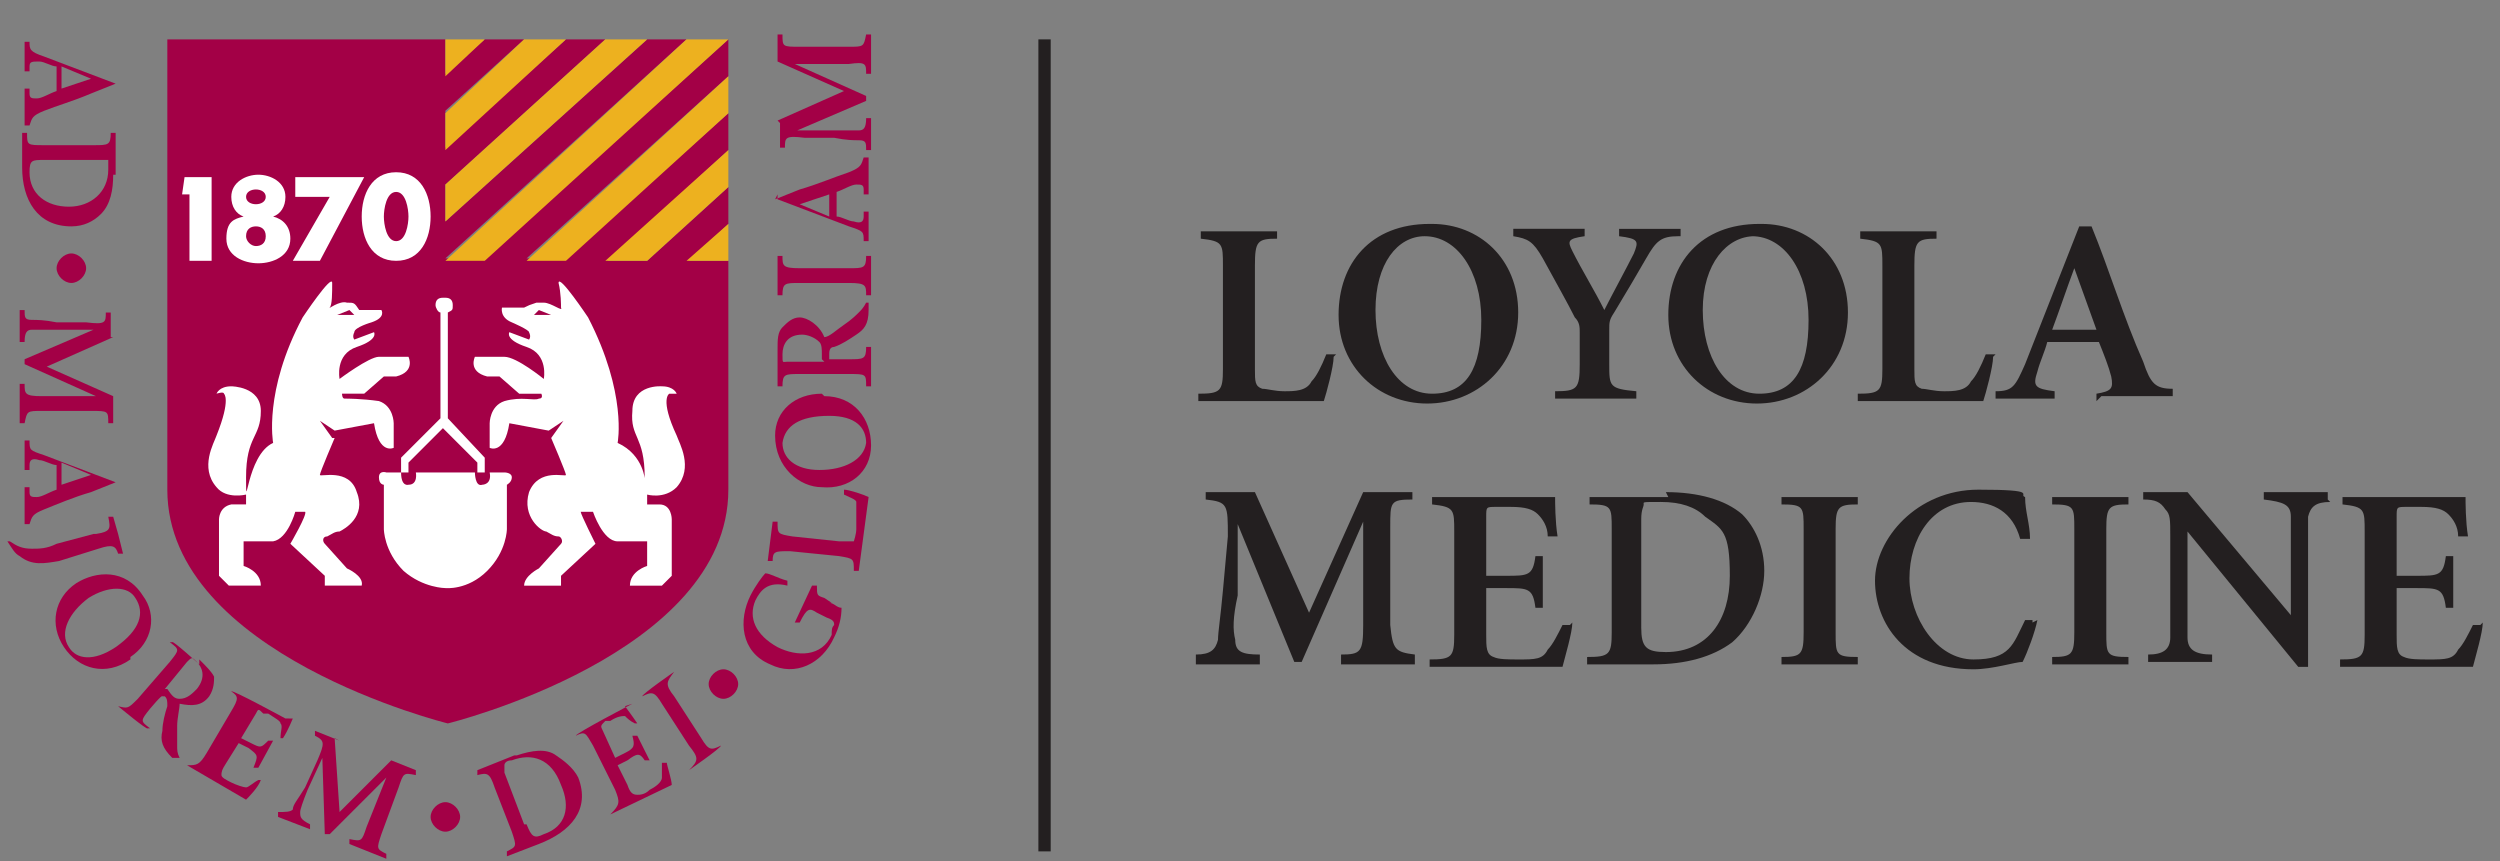 <?xml version="1.0" encoding="UTF-8"?> <svg xmlns="http://www.w3.org/2000/svg" xmlns:xlink="http://www.w3.org/1999/xlink" id="Layer_1" version="1.1" viewBox="0 0 101.6 35"><rect x="0" y="0" width="101.6" height="35" fill="#808080" stroke="none"/><defs><style> .st0 { fill: none; } .st1 { fill: #231f20; } .st2 { fill: #a30046; } .st3 { fill: #fff; } .st4 { fill: #edb11f; } .st5 { clip-path: url(#clippath); } </style><clipPath id="clippath"><rect class="st0" x="-2.8" y="-4.8" width="110.3" height="59.5"></rect></clipPath></defs><g class="st5"><g><path class="st2" d="M4.7,3.4l-1,.4c-.7.3-1.4.5-1.9.7-.5.2-.5.3-.6.6h-.2v-1.5h.2v.2c0,.2.1.2.3.2.2,0,.5-.2.8-.3v-1c-.2,0-.5-.2-.7-.2-.3,0-.4,0-.4.2v.2h-.2v-1.2h.2c0,.3,0,.4.6.6l2.9,1.1v.2c0,0,0,0,0,0ZM2.5,2.7v.9l1.2-.4h0s-1.2-.5-1.2-.5Z"></path><path class="st2" d="M4.6,7.1c0,.6-.1,1.2-.5,1.6-.3.3-.7.5-1.2.5-1.4,0-2-1.1-2-2.4v-1.4h.2c0,.5,0,.5.7.5h2c.6,0,.7,0,.7-.5h.2v1.7ZM1.8,6.5c-.5,0-.6,0-.6.5,0,.9.7,1.4,1.6,1.4s1.6-.6,1.6-1.5,0-.3,0-.4c0,0-.1,0-.3,0H1.8Z"></path><path class="st2" d="M4.6,13.7l-2.7,1.2,2.7,1.2v1.1h-.2c0-.5,0-.5-.7-.5h-2c-.6,0-.6,0-.7.5h-.2v-1.6h.2c0,.4,0,.5.7.5h2.2s-2.9-1.3-2.9-1.3v-.2l2.8-1.2h0s-1.5,0-1.5,0c-.5,0-.8,0-1,0-.2,0-.3.1-.3.5h-.2v-1.3h.2c0,.3,0,.4.3.4.2,0,.5,0,1,.1h1.2c.8.1.8,0,.8-.4h.2v1h0Z"></path><path class="st2" d="M4.7,19.6l-1,.4c-.7.2-1.4.5-1.9.7-.5.2-.5.3-.6.6h-.2v-1.5h.2v.2c0,.2.1.2.3.2.2,0,.5-.2.8-.3v-1c-.2,0-.5-.2-.7-.2-.3-.1-.4,0-.4.2v.2h-.2v-1.2h.2c0,.4,0,.4.6.6l2.9,1.1v.2c0,0,0,0,0,0ZM2.5,18.8v.9l1.2-.4h0s-1.2-.5-1.2-.5Z"></path><path class="st2" d="M3.9,21.7c.6-.1.6-.2.5-.7h.2s.2.7.2.7l.2.8h-.2c-.1-.3-.2-.4-.8-.2l-1.6.5c-.6.1-1.1.2-1.6-.2-.2-.1-.3-.3-.5-.6h.1c.3.2.5.3.9.3.3,0,.6,0,1-.2l1.5-.4h0Z"></path><path class="st2" d="M5.3,26.8c-1,.7-2.1.4-2.7-.5-.6-.9-.4-2,.5-2.6.8-.5,2-.6,2.7.5.6.8.4,1.9-.5,2.5M3.6,24.3c-.8.6-1.2,1.4-.8,2,.3.5,1,.6,1.9,0,1-.7,1.2-1.4.8-2-.3-.5-1.1-.5-1.9,0"></path><path class="st2" d="M8.1,26.8c.3.3.5.5.6.7,0,.2,0,.5-.2.8-.3.4-.7.4-1.2.3,0,.2-.1.6-.1.9,0,.4,0,.6,0,.8,0,.2,0,.3.1.5h-.1c0,0-.2,0-.2,0-.4-.4-.5-.7-.4-1.1,0-.3.1-.7.2-1,0-.2,0-.3-.1-.4h-.1c0-.1-.5.5-.5.5-.4.5-.4.5,0,.8h-.1c0,.1-1.2-.9-1.2-.9h0c.4.1.4.1.8-.3l1.3-1.5c.4-.5.4-.5,0-.8h.1c0-.1,1.1.9,1.1.9h0ZM6.6,28h.2c.2.3.3.4.5.4.3,0,.5-.2.7-.4.4-.5.2-.9,0-1.1-.2-.2-.2-.2-.4,0l-.9,1.1h0Z"></path><path class="st2" d="M11.9,29.2c0,0-.2.5-.4.8h-.1c0-.3.1-.5,0-.6,0-.1-.2-.2-.5-.4h-.2c-.2-.2-.2-.2-.3,0l-.6,1,.4.2c.4.2.4.2.7-.1h.2c0,0-.6,1.1-.6,1.1h-.2c.2-.5.2-.5-.2-.8l-.4-.2-.5.8c-.2.3-.2.4-.2.5,0,.1.2.2.4.3.2.1.5.2.6.2.1,0,.3-.2.5-.3h.1c-.1.3-.5.7-.6.8l-2.4-1.4h0c.4,0,.5,0,.8-.5l1-1.7c.3-.5.3-.6,0-.8h0c0-.1,2.2,1.1,2.2,1.1h0Z"></path><path class="st2" d="M13.6,30l.2,3,2.1-2.1,1,.4v.2c-.5-.1-.5-.1-.7.5l-.7,1.9c-.2.6-.2.6.2.8v.2c0,0-1.5-.6-1.5-.6v-.2c.5.1.5.1.7-.5l.8-2h0l-2.3,2.3h-.2c0,0-.1-3.1-.1-3.1h0l-.6,1.3c-.2.5-.3.8-.3.9,0,.2,0,.3.4.5v.2c0,0-1.3-.5-1.3-.5v-.2c.3,0,.5,0,.6-.1,0-.2.2-.4.5-.9l.5-1.1c.3-.7.3-.8-.1-1v-.2c0,0,1,.4,1,.4h0Z"></path><path class="st2" d="M21,30.7c.6-.2,1.2-.3,1.6,0,.3.2.7.5.9.9.5,1.3-.3,2.2-1.6,2.7l-1.3.5v-.2c.4-.2.4-.2.2-.8l-.7-1.8c-.2-.6-.3-.6-.7-.5v-.2s1.5-.6,1.5-.6h0ZM21.4,33.5c.2.5.3.6.7.4.9-.3,1.1-1.1.7-2-.4-1.1-1.2-1.3-2-1-.2,0-.3.1-.3.2s0,.1,0,.3l.8,2.1h0Z"></path><path class="st2" d="M25.4,28.7c0,0,.3.4.5.7h-.1c-.2-.1-.3-.2-.4-.3-.1,0-.3,0-.6.2h-.2c-.2.2-.2.2-.1.4l.5,1.1.4-.2c.4-.2.4-.3.3-.7h.2c0,0,.5,1,.5,1h-.2c-.2-.3-.3-.3-.7,0l-.4.2.4.8c.1.3.2.4.4.4.1,0,.3,0,.5-.2.2-.1.5-.3.5-.5,0-.1,0-.3,0-.6h.2c0,.1.2.7.2.9l-2.5,1.2h0c.4-.4.4-.5.2-1l-.9-1.8c-.3-.5-.3-.6-.7-.4h0c0-.1,2.3-1.3,2.3-1.3h0Z"></path><path class="st2" d="M27.4,27.3h0c-.3.4-.4.5,0,1l1.1,1.7c.3.5.4.5.8.3h0c0,.1-1.3,1-1.3,1h0c.4-.4.4-.5,0-1l-1.1-1.7c-.3-.5-.4-.5-.8-.3h0c0-.1,1.3-1,1.3-1Z"></path><path class="st2" d="M33.7,24.5c.2,0,.3.2.5.2,0,.4-.1.8-.3,1.2-.5,1.1-1.6,1.6-2.6,1.1-1.2-.5-1.3-1.8-.8-2.8.2-.4.5-.8.6-.9.2,0,.5.2.9.3v.2c-.8-.2-1.1.2-1.3.6-.3.7,0,1.4.9,1.9.8.4,1.8.4,2.2-.5,0-.2,0-.3.1-.4,0-.1,0-.2-.3-.3l-.4-.2c-.3-.2-.4-.2-.7.4h-.2c0,0,.7-1.5.7-1.5h.2c0,.4,0,.4.3.5l.3.2h0Z"></path><path class="st2" d="M31.4,21.2h.2c0,.5,0,.5.6.6l1.9.2c.3,0,.5,0,.6,0,0,0,.1-.3.1-.5,0-.3,0-.9,0-1.1,0-.1-.3-.2-.5-.3v-.2c.2,0,.8.2,1,.3l-.4,3h-.2c0-.5,0-.5-.6-.6l-2-.2c-.6,0-.7,0-.7.4h-.2s.2-1.6.2-1.6h0Z"></path><path class="st2" d="M33.5,16.1c1.2,0,1.9.9,1.9,2,0,1.1-.9,1.8-2,1.7-.9,0-1.9-.8-1.9-2.1,0-1,.8-1.7,1.9-1.7M33.3,19.1c1,0,1.8-.4,1.9-1.1,0-.6-.4-1.1-1.5-1.1-1.2,0-1.8.4-1.9,1.1,0,.6.5,1.1,1.5,1.1"></path><path class="st2" d="M31.6,14.2c0-.4,0-.7.2-.9.2-.2.4-.4.7-.4s.8.3,1,.8c.2,0,.5-.3.8-.5.3-.2.5-.4.6-.5.1-.1.2-.2.3-.4h.1v.3c0,.6-.2.8-.5,1-.3.2-.6.4-.9.5-.2,0-.2.2-.2.3v.2h.8c.6,0,.7,0,.7-.5h.2v1.6h-.2c0-.5,0-.5-.7-.5h-2c-.6,0-.7,0-.7.5h-.2v-1.5h0ZM33.4,14.6v-.2c0-.2,0-.4-.1-.5-.2-.2-.5-.3-.7-.3-.6,0-.8.4-.8.8s0,.3.2.3h1.5Z"></path><path class="st2" d="M31.6,10.4h.2c0,.4,0,.5.7.5h2c.6,0,.7,0,.7-.5h.2v1.6h-.2c0-.4,0-.5-.7-.5h-2c-.6,0-.7,0-.7.5h-.2v-1.6Z"></path><path class="st2" d="M31.5,8.1l1-.4c.7-.2,1.4-.5,2-.7.5-.2.5-.3.6-.6h.2v1.5h-.2v-.2c0-.2-.1-.2-.3-.2-.2,0-.5.2-.8.3v1c.2,0,.5.2.7.2.3.1.4,0,.4-.2v-.2h.2v1.2h-.2c0-.4,0-.4-.6-.6l-2.9-1.1v-.2c0,0,0,0,0,0ZM33.7,8.8v-.9l-1.2.4h0s1.2.5,1.2.5h0Z"></path><path class="st2" d="M31.6,4.9l2.7-1.2-2.7-1.2v-1.1h.2c0,.5,0,.5.7.5h2c.6,0,.6,0,.7-.5h.2v1.6h-.2c0-.4,0-.5-.7-.4h-2.2s2.9,1.3,2.9,1.3v.2l-2.8,1.2h0s1.5,0,1.5,0c.5,0,.8,0,1,0,.2,0,.3-.1.3-.5h.2v1.3h-.2c0-.3,0-.4-.3-.4-.2,0-.5,0-1-.1h-1.2c-.8-.1-.8,0-.8.4h-.2v-1h0Z"></path><path class="st2" d="M18.1,33.8c.3,0,.6-.3.6-.6s-.3-.6-.6-.6-.6.3-.6.6.3.6.6.6"></path><path class="st2" d="M29.4,28.4c.3,0,.6-.3.6-.6s-.3-.6-.6-.6-.6.3-.6.6.3.6.6.6"></path><path class="st2" d="M2.9,11.5c.3,0,.6-.3.6-.6s-.3-.6-.6-.6-.6.3-.6.6.3.6.6.6"></path><path class="st2" d="M18.1,1.6v1.4l1.6-1.4h1.6l-3.2,2.9v1.5l4.9-4.4h1.6l-6.5,5.9v1.5L26.3,1.6h1.6l-9.8,8.9h1.6L29.6,1.6v1.5l-8.2,7.4h1.6l6.6-5.9v1.5l-4.9,4.5h1.6l3.3-3v1.5l-1.6,1.5h1.6v9.3c0,6.7-11.4,9.5-11.4,9.5,0,0-11.4-2.8-11.4-9.5V1.6h11.5Z"></path><path class="st3" d="M18.1,12.1c.2,0,.3.1.3.3s0,.2-.2.3h0v4.3l1.5,1.6v.6h-.3v-.4l-1.4-1.4-1.4,1.4v.4h-.3v-.6l1.6-1.6v-4.3h0c-.1,0-.2-.2-.2-.3,0-.2.1-.3.3-.3M13.6,17.8s-.6,1.4-.6,1.5,1.2-.3,1.5.7c.4,1-.5,1.5-.7,1.6-.2,0-.3.1-.5.2-.2,0-.2.2-.1.3l.9,1s.7.3.6.7h-1.5v-.4l-1.4-1.3s.7-1.2.6-1.3h-.4s-.3,1.1-.9,1.2h-1.2v1s.7.2.7.8h-1.3l-.4-.4v-2.3s0-.5.5-.6h.6s0-.1,0-.4c0,0-.8.2-1.2-.3-.7-.8-.1-1.8,0-2.1.6-1.5.3-1.7.3-1.7,0-.1-.3,0-.3,0,0,0,.1-.3.6-.3,0,0,1.2,0,1.2,1,0,1.1-.6,1-.6,2.7s0-.9,1.1-1.4c0,0-.4-2.1,1.2-5.1,0,0,1.2-1.8,1.2-1.4,0,.4,0,.9-.1,1s.4-.3.7-.2c.3,0,.3,0,.5.3h.9c0,0,.2.3-.4.5,0,0-.7.2-.7.4-.1.2,0,.3,0,.3l.8-.3s.2.3-.7.6c-.9.3-.7,1.3-.7,1.3,0,0,1.2-.9,1.6-.9h1.2s.3.6-.5.8h-.5s-.8.7-.8.7h-.9s0,.2.1.2.7,0,1.4.1c.6.2.6.9.6.9v1s-.6.3-.8-1l-1.6.3-.6-.4.5.7h0ZM20.6,19.7v1.8s0,.9-.8,1.7c-.8.8-1.7.7-1.7.7,0,0-.9,0-1.7-.7-.8-.8-.8-1.7-.8-1.7v-1.8s-.2,0-.2-.3c0-.3.3-.2.3-.2h.6c0,.6.3.5.3.5.4,0,.3-.5.3-.5h2.4s0,.6.3.5c0,0,.4,0,.3-.5h.6s.3,0,.3.2c0,.2-.2.3-.2.3M22.1,12.3c.3,0,.8.4.7.2,0-.1,0-.6-.1-1,0-.4,1.2,1.4,1.2,1.4,1.6,3.1,1.2,5.1,1.2,5.1,1.1.5,1.1,1.6,1.1,1.4,0-1.7-.6-1.6-.5-2.7,0-1.1,1.2-1,1.2-1,.5,0,.6.3.6.3,0,0-.2,0-.3,0,0,0-.4.2.3,1.7.1.3.7,1.3,0,2.1-.5.5-1.2.3-1.2.3,0,.3,0,.4,0,.4h.5c.5,0,.5.6.5.6v2.3l-.4.4h-1.3c0-.6.7-.8.7-.8v-1h-1.2c-.6,0-1-1.2-1-1.2h-.5c0,.1.6,1.3.6,1.3l-1.4,1.3v.4h-1.5c0-.4.6-.7.6-.7l.9-1c.1-.1,0-.3-.1-.3-.2,0-.3-.1-.5-.2-.2,0-1-.6-.7-1.6.4-1,1.5-.6,1.5-.7s-.6-1.5-.6-1.5l.5-.7-.6.4-1.6-.3c-.2,1.3-.8,1-.8,1v-1s0-.7.6-.9c.7-.2,1.2,0,1.4-.1.2,0,.1-.2.1-.2h-.9s-.8-.7-.8-.7h-.5c-.8-.2-.5-.8-.5-.8h1.2c.5,0,1.6.9,1.6.9,0,0,.2-1-.7-1.3s-.7-.6-.7-.6l.8.3s.1-.1,0-.3c0-.1-.7-.4-.7-.4-.5-.2-.4-.6-.4-.6h.9c.2-.1.2-.1.5-.2"></path><polygon class="st3" points="7.4 7.9 7.5 7.2 8.6 7.2 8.6 10.6 7.7 10.6 7.7 7.9 7.4 7.9"></polygon><path class="st3" d="M11.6,8c0,.4-.2.7-.5.8h0c.4.1.7.4.7.9,0,.7-.7,1-1.3,1s-1.3-.3-1.3-1,.3-.8.7-.9h0c-.3-.1-.5-.4-.5-.8,0-.6.6-.9,1.1-.9s1.1.3,1.1.9M10,8c0,.2.2.3.4.3s.4-.1.4-.3-.2-.3-.4-.3-.4.1-.4.3M10,9.6c0,.2.2.4.4.4s.4-.1.4-.4-.2-.4-.4-.4-.4.1-.4.4"></path><polygon class="st3" points="12 8 12 7.2 14.8 7.2 13 10.6 11.9 10.6 13.4 8 12 8"></polygon><path class="st3" d="M17.5,8.8c0,.9-.4,1.8-1.4,1.8s-1.4-.9-1.4-1.8.4-1.8,1.4-1.8,1.4.9,1.4,1.8M15.6,8.8c0,.3.1,1,.5,1s.5-.7.5-1-.1-1-.5-1-.5.7-.5,1"></path><polygon class="st4" points="18.1 1.6 18.1 1.6 18.1 3.1 19.7 1.6 18.1 1.6"></polygon><polygon class="st4" points="24.6 1.6 18.1 7.5 18.1 9 26.3 1.6 24.6 1.6"></polygon><polygon class="st4" points="21.3 1.6 18.1 4.6 18.1 6.1 23 1.6 21.3 1.6"></polygon><polygon class="st4" points="29.6 3.1 21.4 10.6 23 10.6 29.6 4.6 29.6 3.1"></polygon><polygon class="st4" points="29.6 6.1 24.6 10.6 26.3 10.6 29.6 7.6 29.6 6.1"></polygon><polygon class="st4" points="29.6 9.1 27.9 10.6 29.6 10.6 29.6 9.1"></polygon><polygon class="st4" points="27.9 1.6 18.1 10.6 19.7 10.6 29.6 1.6 27.9 1.6"></polygon><polygon class="st2" points="13.7 12.8 14.4 12.8 14.2 12.6 13.7 12.8"></polygon><polygon class="st2" points="22.4 12.8 21.7 12.8 21.9 12.6 22.4 12.8"></polygon><rect class="st1" x="42.2" y="1.6" width=".5" height="33"></rect><path class="st1" d="M54.2,14.5c0,.4-.3,1.5-.4,1.8h-5.1v-.3c.9,0,1-.1,1-1v-4.2c0-.9,0-1-.9-1.1v-.3h3.1v.3c-.8,0-.9.1-.9,1.1v4.2c0,.5,0,.7.3.8.2,0,.5.1.9.1s.9,0,1.1-.4c.2-.2.4-.6.6-1.1h.4c0,.1,0,0,0,0Z"></path><path class="st1" d="M58.2,9.1c1.9,0,3.5,1.4,3.5,3.6s-1.7,3.7-3.7,3.7-3.6-1.5-3.6-3.6,1.3-3.7,3.7-3.7h0ZM57.9,9.6c-1.1,0-2,1.1-2,3s.9,3.4,2.3,3.4,2-1,2-3-1-3.4-2.3-3.4h0Z"></path><path class="st1" d="M68.2,9.6c-.7,0-.9.2-1.3.9-.4.7-.7,1.2-1.3,2.2-.2.3-.2.4-.2.7v1.4c0,.9,0,1,1.1,1.1v.3h-3.3v-.3c.9,0,1-.1,1-1.1v-1.3c0-.2,0-.4-.2-.6-.3-.6-.7-1.3-1.3-2.4-.4-.7-.6-.8-1.2-.9v-.3h2.9v.3c-.7.1-.7.2-.5.6.4.8.9,1.6,1.3,2.4.3-.6.9-1.7,1.2-2.3.2-.5.2-.6-.6-.7v-.3h2.5v.3h0Z"></path><path class="st1" d="M71.6,9.1c1.9,0,3.5,1.4,3.5,3.6s-1.7,3.7-3.7,3.7-3.6-1.5-3.6-3.6,1.3-3.7,3.7-3.7h0ZM71.3,9.6c-1.1,0-2.1,1.1-2.1,3s.9,3.4,2.3,3.4,2-1,2-3-1-3.4-2.3-3.4h0,0Z"></path><path class="st1" d="M81,14.5c0,.4-.3,1.5-.4,1.8h-5.1v-.3c.9,0,1-.1,1-1v-4.2c0-.9,0-1-.9-1.1v-.3h3.1v.3c-.8,0-.9.1-.9,1.1v4.2c0,.5,0,.7.3.8.2,0,.5.1.9.1s.9,0,1.1-.4c.2-.2.4-.6.6-1.1h.4c0,.1,0,0,0,0Z"></path><path class="st1" d="M85.2,16.3v-.3c.6-.1.7-.2.6-.7-.1-.4-.3-.9-.5-1.4h-2.1c-.1.4-.3.8-.4,1.2-.2.6-.1.7.7.8v.3h-2.4v-.3c.7,0,.8-.2,1.2-1.1l2.2-5.6h.5c.7,1.7,1.3,3.7,2.1,5.5.3.9.5,1.1,1.2,1.1v.3h-2.9,0ZM84.3,10.9h0c-.3.8-.6,1.7-.9,2.5h1.8l-.9-2.5Z"></path><path class="st1" d="M54.5,27v-.4c.8,0,.9-.1.9-1.2v-4.2h0l-2.5,5.7h-.3l-2.3-5.6h0v2.9c-.2.9-.2,1.4-.1,1.8,0,.5.3.6,1,.6v.4h-2.6v-.4c.6,0,.8-.2.9-.6,0-.3.1-.9.2-2l.2-2.2c0-1.3,0-1.4-.9-1.5v-.3h2l2.2,4.9,2.2-4.9h2v.3c-.9,0-.9.1-.9,1.1v4c.1,1,.2,1.1,1,1.2v.4h-3.1Z"></path><path class="st1" d="M63.9,25.3c0,.4-.3,1.4-.4,1.8h-5.4v-.3c.9,0,1-.1,1-1v-4.2c0-.9,0-1-.9-1.1v-.3h5c0,.2,0,1,.1,1.6h-.4c0-.4-.2-.7-.4-.9-.2-.2-.5-.3-1.1-.3h-.6c-.4,0-.4,0-.4.4v2.4h.8c.9,0,1.1,0,1.2-.8h.3v2.1h-.3c-.1-.8-.3-.8-1.2-.8h-.8v1.9c0,.5,0,.8.3.9.2.1.6.1,1,.1.7,0,1,0,1.2-.4.2-.2.4-.6.6-1,0,0,.3,0,.3,0Z"></path><path class="st1" d="M67.7,20c1.3,0,2.4.3,3.1.9.5.5.9,1.3.9,2.3s-.5,2.2-1.3,2.9c-.8.6-1.9.9-3.2.9h-2.7v-.3c.9,0,1-.1,1-1v-4.2c0-.9,0-1-.9-1v-.3h3.2,0ZM66.7,25.5c0,.8.2,1,1,1,1.7,0,2.6-1.3,2.6-3.1s-.3-1.9-1-2.4c-.4-.4-1-.6-1.8-.6s-.7,0-.7.1c0,.1-.1.2-.1.6v4.4h0Z"></path><path class="st1" d="M72.4,27v-.3c.8,0,.9-.1.9-1v-4.2c0-.9,0-1-.9-1v-.3h3.1v.3c-.8,0-.9.1-.9,1v4.2c0,.9,0,1,.9,1v.3h-3.1Z"></path><path class="st1" d="M82.8,25.2c-.1.5-.4,1.3-.6,1.7-.3,0-1.2.3-2,.3-2.8,0-4-1.9-4-3.6s1.7-3.7,4.2-3.7,1.6.2,1.9.3c0,.6.2,1.1.2,1.7h-.4c-.3-1.1-1.1-1.5-2-1.5-1.6,0-2.5,1.5-2.5,3.1s1.1,3.3,2.6,3.3,1.6-.6,2.1-1.6h.3c0,.1,0,.1,0,.1Z"></path><path class="st1" d="M83.4,27v-.3c.8,0,.9-.1.9-1v-4.2c0-.9,0-1-.9-1v-.3h3.1v.3c-.8,0-.9.1-.9,1v4.2c0,.9,0,1,.9,1v.3h-3.1Z"></path><path class="st1" d="M94.7,20.4c-.6,0-.8.2-.9.6,0,.3,0,.8,0,1.8v4.3h-.4l-4.5-5.5h0v2.5c0,1,0,1.4,0,1.8,0,.5.3.7,1,.7v.3h-2.6v-.3c.6,0,.9-.2.9-.7,0-.4,0-.8,0-1.8v-2.3c0-.7,0-.9-.2-1.1-.2-.3-.4-.4-.9-.4v-.3h1.8l4.2,5h0v-2.2c0-1,0-1.5,0-1.8,0-.5-.3-.6-1.1-.7v-.3h2.6v.3h0Z"></path><path class="st1" d="M100.9,25.3c0,.4-.3,1.4-.4,1.8h-5.4v-.3c.9,0,1-.1,1-1v-4.2c0-.9,0-1-.9-1.1v-.3h5c0,.2,0,1,.1,1.6h-.4c0-.4-.2-.7-.4-.9-.2-.2-.5-.3-1.1-.3h-.6c-.4,0-.4,0-.4.4v2.4h.8c.9,0,1.1,0,1.2-.8h.3v2.1h-.3c-.1-.8-.3-.8-1.2-.8h-.8v1.9c0,.5,0,.8.3.9.2.1.6.1,1,.1.7,0,1,0,1.2-.4.2-.2.4-.6.6-1h.3c0,0,0,0,0,0Z"></path></g></g></svg> 